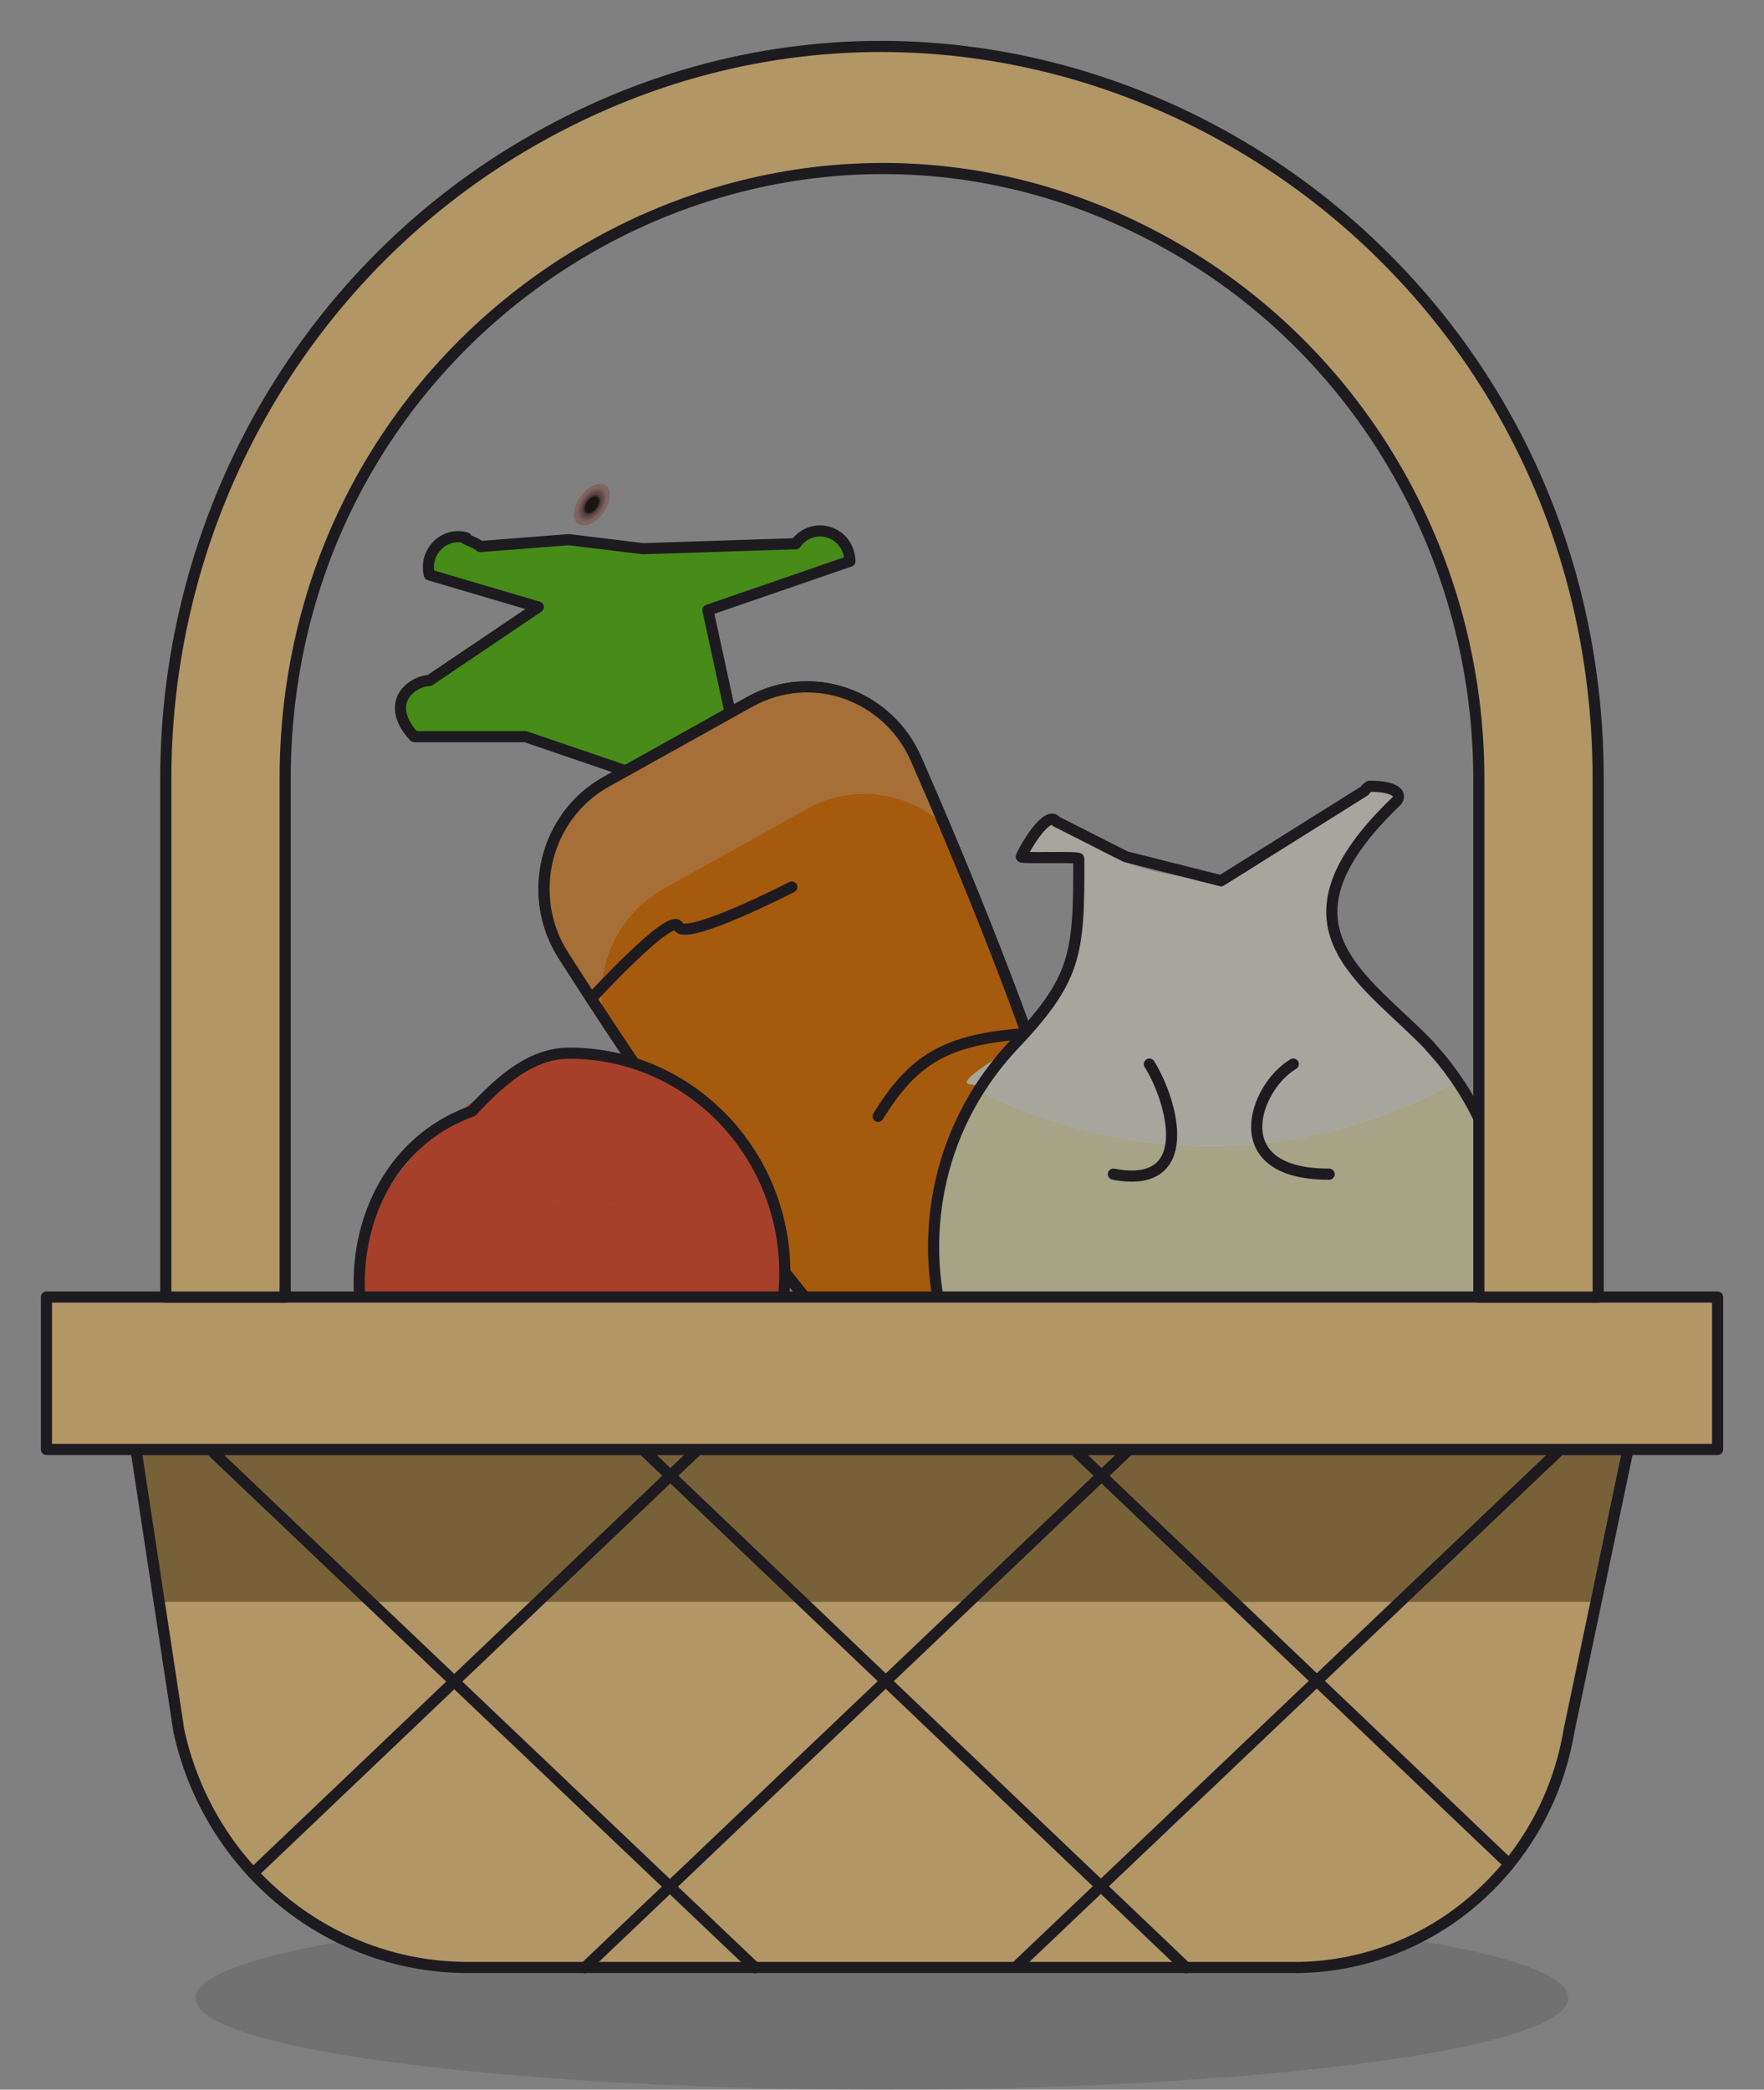 <svg width="38" height="45" viewBox="0 0 38 45" fill="none" xmlns="http://www.w3.org/2000/svg">
  <rect x="0" y="0" width="38" height="45" fill="#808080" stroke="none"/>
  <path
    d="M12.136 20.574C11.317 19.29 11.744 17.567 13.062 16.834L16.156 15.111C17.473 14.379 19.123 14.949 19.735 16.347C21.681 20.79 25.733 30.71 23.223 32.108C20.712 33.506 14.739 24.65 12.136 20.574Z"
    fill="#FF8A14" />
  <path
    d="M12.136 20.574C11.317 19.29 11.744 17.567 13.062 16.834L16.156 15.111C17.473 14.379 19.123 14.949 19.735 16.347C21.681 20.79 25.733 30.71 23.223 32.108C20.712 33.506 14.739 24.65 12.136 20.574Z"
    fill="black" fill-opacity="0.35" />
  <path
    d="M12.136 20.574C11.317 19.29 11.744 17.567 13.062 16.834L16.156 15.111C17.473 14.379 19.123 14.949 19.735 16.347C21.681 20.79 25.733 30.71 23.223 32.108C20.712 33.506 14.739 24.65 12.136 20.574Z"
    stroke="#1D1B20" stroke-width="0.24" stroke-linecap="round" stroke-linejoin="round" />
  <path
    d="M13.479 16.601L11.317 15.864H8.925C8.5 15.414 8.54 14.957 8.982 14.727C9.065 14.683 9.157 14.659 9.25 14.655L11.596 13.072L9.25 12.38C9.125 11.891 9.565 11.448 10.042 11.581C9.853 11.557 10.263 11.679 10.345 11.77L12.25 11.621L13.854 11.816L17.142 11.709C17.429 11.298 18.044 11.358 18.25 11.817C18.288 11.901 18.308 11.993 18.308 12.086L15.25 13.139L15.729 15.345L13.479 16.601Z"
    fill="#6DD627" />
  <path
    d="M13.479 16.601L11.317 15.864H8.925C8.5 15.414 8.54 14.957 8.982 14.727C9.065 14.683 9.157 14.659 9.25 14.655L11.596 13.072L9.25 12.38C9.125 11.891 9.565 11.448 10.042 11.581C9.853 11.557 10.263 11.679 10.345 11.77L12.25 11.621L13.854 11.816L17.142 11.709C17.429 11.298 18.044 11.358 18.25 11.817C18.288 11.901 18.308 11.993 18.308 12.086L15.25 13.139L15.729 15.345L13.479 16.601Z"
    fill="black" fill-opacity="0.35" />
  <path
    d="M13.479 16.601L11.317 15.864H8.925C8.5 15.414 8.54 14.957 8.982 14.727C9.065 14.683 9.157 14.659 9.25 14.655L11.596 13.072L9.25 12.38C9.125 11.891 9.565 11.448 10.042 11.581C9.853 11.557 10.263 11.679 10.345 11.77L12.25 11.621L13.854 11.816L17.142 11.709C17.429 11.298 18.044 11.358 18.25 11.817C18.288 11.901 18.308 11.993 18.308 12.086L15.25 13.139L15.729 15.345L13.479 16.601Z"
    stroke="#1D1B20" stroke-width="0.24" stroke-linecap="round" stroke-linejoin="round" />
  <path
    d="M13.029 20.803C13.204 20.091 13.662 19.487 14.293 19.136L17.387 17.414C18.351 16.876 19.544 17.024 20.354 17.783C20.135 17.265 19.924 16.774 19.736 16.344C19.127 14.942 17.474 14.372 16.157 15.109L13.063 16.831C11.741 17.56 11.314 19.288 12.137 20.57C12.389 20.965 12.68 21.413 12.988 21.88C12.929 21.522 12.943 21.155 13.029 20.803Z"
    fill="#FFAA54" />
  <path
    d="M13.029 20.803C13.204 20.091 13.662 19.487 14.293 19.136L17.387 17.414C18.351 16.876 19.544 17.024 20.354 17.783C20.135 17.265 19.924 16.774 19.736 16.344C19.127 14.942 17.474 14.372 16.157 15.109L13.063 16.831C11.741 17.56 11.314 19.288 12.137 20.57C12.389 20.965 12.68 21.413 12.988 21.88C12.929 21.522 12.943 21.155 13.029 20.803Z"
    fill="black" fill-opacity="0.35" />
  <path
    d="M12.136 20.574C11.317 19.29 11.744 17.567 13.062 16.834L16.156 15.111C17.473 14.379 19.123 14.949 19.735 16.347C21.681 20.79 25.733 30.71 23.223 32.108C20.712 33.506 14.739 24.65 12.136 20.574Z"
    stroke="#1D1B20" stroke-width="0.24" stroke-linecap="round" stroke-linejoin="round" />
  <path
    d="M12.737 21.505C12.737 21.505 14.475 19.614 14.613 19.95C14.751 20.285 17.057 19.102 17.057 19.102"
    stroke="#1D1B20" stroke-width="0.24" stroke-linecap="round" stroke-linejoin="round" />
  <path d="M22.121 22.256C20.368 22.378 19.676 22.813 18.916 24.04" stroke="#1D1B20"
    stroke-width="0.24" stroke-linecap="round" stroke-linejoin="round" />
  <path opacity="0.15"
    d="M4.213 43.026C4.203 44.542 16.519 45.491 26.381 44.734C30.966 44.382 33.789 43.731 33.785 43.026C33.794 41.51 21.479 40.562 11.617 41.318C7.032 41.67 4.208 42.322 4.213 43.026Z"
    fill="#1D1B20" />
  <path
    d="M30.804 22.528C29.386 21.044 27.975 22.038 28 19.965C27.991 19.665 27.667 19.487 27.416 19.645C27.374 19.672 27.338 19.706 27.308 19.747L25.75 19.965L25 20.724C24.827 20.481 25.119 19.69 25 19.965C25.228 23.862 25.261 22.957 24.25 20.724C24.256 22.822 23.194 21.088 21.757 22.589C18.526 26.164 20.297 31.968 24.945 33.037C29.593 34.107 33.631 29.638 32.214 24.994C31.933 24.073 31.449 23.229 30.798 22.528H30.804Z"
    fill="#FFFACF" />
  <path
    d="M30.804 22.528C29.386 21.044 27.975 22.038 28 19.965C27.991 19.665 27.667 19.487 27.416 19.645C27.374 19.672 27.338 19.706 27.308 19.747L25.75 19.965L25 20.724C24.827 20.481 25.119 19.69 25 19.965C25.228 23.862 25.261 22.957 24.25 20.724C24.256 22.822 23.194 21.088 21.757 22.589C18.526 26.164 20.297 31.968 24.945 33.037C29.593 34.107 33.631 29.638 32.214 24.994C31.933 24.073 31.449 23.229 30.798 22.528H30.804Z"
    fill="black" fill-opacity="0.35" />
  <path
    d="M21.762 22.589C20.024 23.696 21.283 23.167 21.084 23.487C24.349 25.148 28.204 25.07 31.401 23.277C31.221 23.012 31.021 22.762 30.805 22.528C29.386 21.044 27.25 19.965 30.084 17.251C30.075 16.95 29.75 16.773 29.5 16.931C29.458 16.957 29.421 16.992 29.392 17.033L26.304 18.967C24.742 18.848 23.952 18.593 22.75 17.689C22.577 17.446 22.066 18.155 22.033 18.301C22 18.448 23.301 18.472 23.301 18.472C23.301 18.472 23.5 21.482 21.762 22.589Z"
    fill="#FFFEF2" />
  <path
    d="M21.762 22.589C20.024 23.696 21.283 23.167 21.084 23.487C24.349 25.148 28.204 25.07 31.401 23.277C31.221 23.012 31.021 22.762 30.805 22.528C29.386 21.044 27.25 19.965 30.084 17.251C30.075 16.95 29.75 16.773 29.5 16.931C29.458 16.957 29.421 16.992 29.392 17.033L26.304 18.967C24.742 18.848 23.952 18.593 22.75 17.689C22.577 17.446 22.066 18.155 22.033 18.301C22 18.448 23.301 18.472 23.301 18.472C23.301 18.472 23.5 21.482 21.762 22.589Z"
    fill="black" fill-opacity="0.35" />
  <path
    d="M30.804 22.528C29.386 21.044 27.25 19.965 30.084 17.251C30.204 17.106 30.084 16.931 29.5 16.931C29.458 16.957 29.421 16.992 29.392 17.033L26.305 18.967L24.25 18.448L22.75 17.689C22.577 17.447 22.119 18.173 22 18.448C21.98 18.494 23.241 18.44 23.239 18.49C23.245 20.589 23.194 21.088 21.757 22.589C18.526 26.164 20.297 31.968 24.945 33.038C29.593 34.107 33.631 29.638 32.214 24.995C31.933 24.073 31.449 23.229 30.798 22.528H30.804Z"
    stroke="#1D1B20" stroke-width="0.24" stroke-linecap="round" stroke-linejoin="round" />
  <path d="M27.86 22.915C27.028 23.402 26.334 25.292 28.633 25.285" stroke="#1D1B20"
    stroke-width="0.24" stroke-linecap="round" stroke-linejoin="round" />
  <path d="M24.76 22.915C25.268 23.728 25.779 25.629 23.985 25.285" stroke="#1D1B20"
    stroke-width="0.24" stroke-linecap="round" stroke-linejoin="round" />
  <path
    d="M16.907 27.418C16.907 31.066 13.039 33.346 9.945 31.522C6.85 29.698 7.114 25.8 10.209 23.976C10.914 23.56 11.451 22.68 12.265 22.68C14.829 22.679 16.907 24.801 16.907 27.418Z"
    fill="#FF6242" />
  <path
    d="M16.907 27.418C16.907 31.066 13.039 33.346 9.945 31.522C6.85 29.698 7.114 25.8 10.209 23.976C10.914 23.56 11.451 22.68 12.265 22.68C14.829 22.679 16.907 24.801 16.907 27.418Z"
    fill="black" fill-opacity="0.35" />
  <path
    d="M12.266 22.681C9.272 23.652 7 26.475 7.84 28.848C9.265 25.369 13.844 24.77 16.082 27.769C16.33 28.101 16.535 28.463 16.693 28.848C17.636 25.791 15.4 22.68 12.261 22.68L12.266 22.681Z"
    fill="#FF6242" />
  <path
    d="M12.266 22.681C9.272 23.652 7 26.475 7.84 28.848C9.265 25.369 13.844 24.77 16.082 27.769C16.33 28.101 16.535 28.463 16.693 28.848C17.636 25.791 15.4 22.68 12.261 22.68L12.266 22.681Z"
    fill="black" fill-opacity="0.35" />
  <path
    d="M16.907 27.418C16.907 31.066 13.039 33.346 9.944 31.522C6.85 29.698 7.087 25.029 10.17 23.927C10.806 23.245 11.45 22.68 12.265 22.68C14.829 22.679 16.907 24.801 16.907 27.418Z"
    stroke="#1D1B20" stroke-width="0.24" stroke-linecap="round" stroke-linejoin="round" />
  <path
    d="M33.799 37.275C33.312 40.173 30.879 42.31 27.999 42.369H9.999C7.042 42.33 4.498 40.222 3.853 37.275L2.929 31.211H35.071L33.799 37.275Z"
    fill="#DEBB7E" />
  <path
    d="M33.799 37.275C33.312 40.173 30.879 42.31 27.999 42.369H9.999C7.042 42.33 4.498 40.222 3.853 37.275L2.929 31.211H35.071L33.799 37.275Z"
    fill="black" fill-opacity="0.2" />
  <path d="M34.383 34.495L35.071 31.214H2.929L3.429 34.495H34.383Z" fill="#B89558" />
  <path d="M34.383 34.495L35.071 31.214H2.929L3.429 34.495H34.383Z" fill="black"
    fill-opacity="0.35" />
  <path
    d="M33.799 37.275C33.312 40.173 30.879 42.31 27.999 42.369H9.999C7.042 42.33 4.498 40.222 3.853 37.275L2.929 31.211H35.071L33.799 37.275Z"
    stroke="#1D1B20" stroke-width="0.24" stroke-linecap="round" stroke-linejoin="round" />
  <path d="M4.529 31.214L16.266 42.373" stroke="#1D1B20" stroke-width="0.24"
    stroke-linecap="round" stroke-linejoin="round" />
  <path d="M13.848 31.214L25.554 42.373" stroke="#1D1B20" stroke-width="0.24"
    stroke-linecap="round" stroke-linejoin="round" />
  <path d="M23.136 31.214L32.483 40.119" stroke="#1D1B20" stroke-width="0.24"
    stroke-linecap="round" stroke-linejoin="round" />
  <path d="M33.6 31.223L21.885 42.359" stroke="#1D1B20" stroke-width="0.24"
    stroke-linecap="round" stroke-linejoin="round" />
  <path d="M24.324 31.214L12.597 42.373" stroke="#1D1B20" stroke-width="0.24"
    stroke-linecap="round" stroke-linejoin="round" />
  <path d="M15.046 31.203L5.452 40.339" stroke="#1D1B20" stroke-width="0.24"
    stroke-linecap="round" stroke-linejoin="round" />
  <path d="M1 27.931H37V31.213H1V27.931Z" fill="#DEBB7E" />
  <path d="M1 27.931H37V31.213H1V27.931Z" fill="black" fill-opacity="0.2" />
  <path d="M1 27.931H37V31.213H1V27.931Z" stroke="#1D1B20" stroke-width="0.24"
    stroke-linecap="round" stroke-linejoin="round" />
  <path
    d="M6.143 16.775C6.143 6.67 16.857 0.355 25.428 5.407C29.406 7.752 31.857 12.085 31.857 16.775V27.932H34.428V16.775C34.428 4.649 21.571 -2.929 11.286 3.134C6.512 5.948 3.571 11.148 3.571 16.775V27.932H6.143V16.775Z"
    fill="#DEBB7E" />
  <path
    d="M6.143 16.775C6.143 6.67 16.857 0.355 25.428 5.407C29.406 7.752 31.857 12.085 31.857 16.775V27.932H34.428V16.775C34.428 4.649 21.571 -2.929 11.286 3.134C6.512 5.948 3.571 11.148 3.571 16.775V27.932H6.143V16.775Z"
    fill="black" fill-opacity="0.2" />
  <path
    d="M6.143 16.775C6.143 6.67 16.857 0.355 25.428 5.407C29.406 7.752 31.857 12.085 31.857 16.775V27.932H34.428V16.775C34.428 4.649 21.571 -2.929 11.286 3.134C6.512 5.948 3.571 11.148 3.571 16.775V27.932H6.143V16.775Z"
    stroke="#1D1B20" stroke-width="0.24" stroke-linecap="round" stroke-linejoin="round" />
  <ellipse cx="0.304" cy="0.508" rx="0.304" ry="0.508"
    transform="matrix(0.873 0.487 -0.552 0.834 12.766 10.297)"
    fill="url(#paint0_radial_1003_2419)" />
  <defs>
    <radialGradient id="paint0_radial_1003_2419" cx="0" cy="0" r="1" gradientUnits="userSpaceOnUse"
      gradientTransform="translate(0.304 0.508) rotate(90) scale(0.508 0.304)">
      <stop offset="0.355" stop-color="#1B1515" />
      <stop offset="0.475" stop-color="#4E3D3D" />
      <stop offset="0.825" stop-color="#816464" />
    </radialGradient>
  </defs>
</svg>